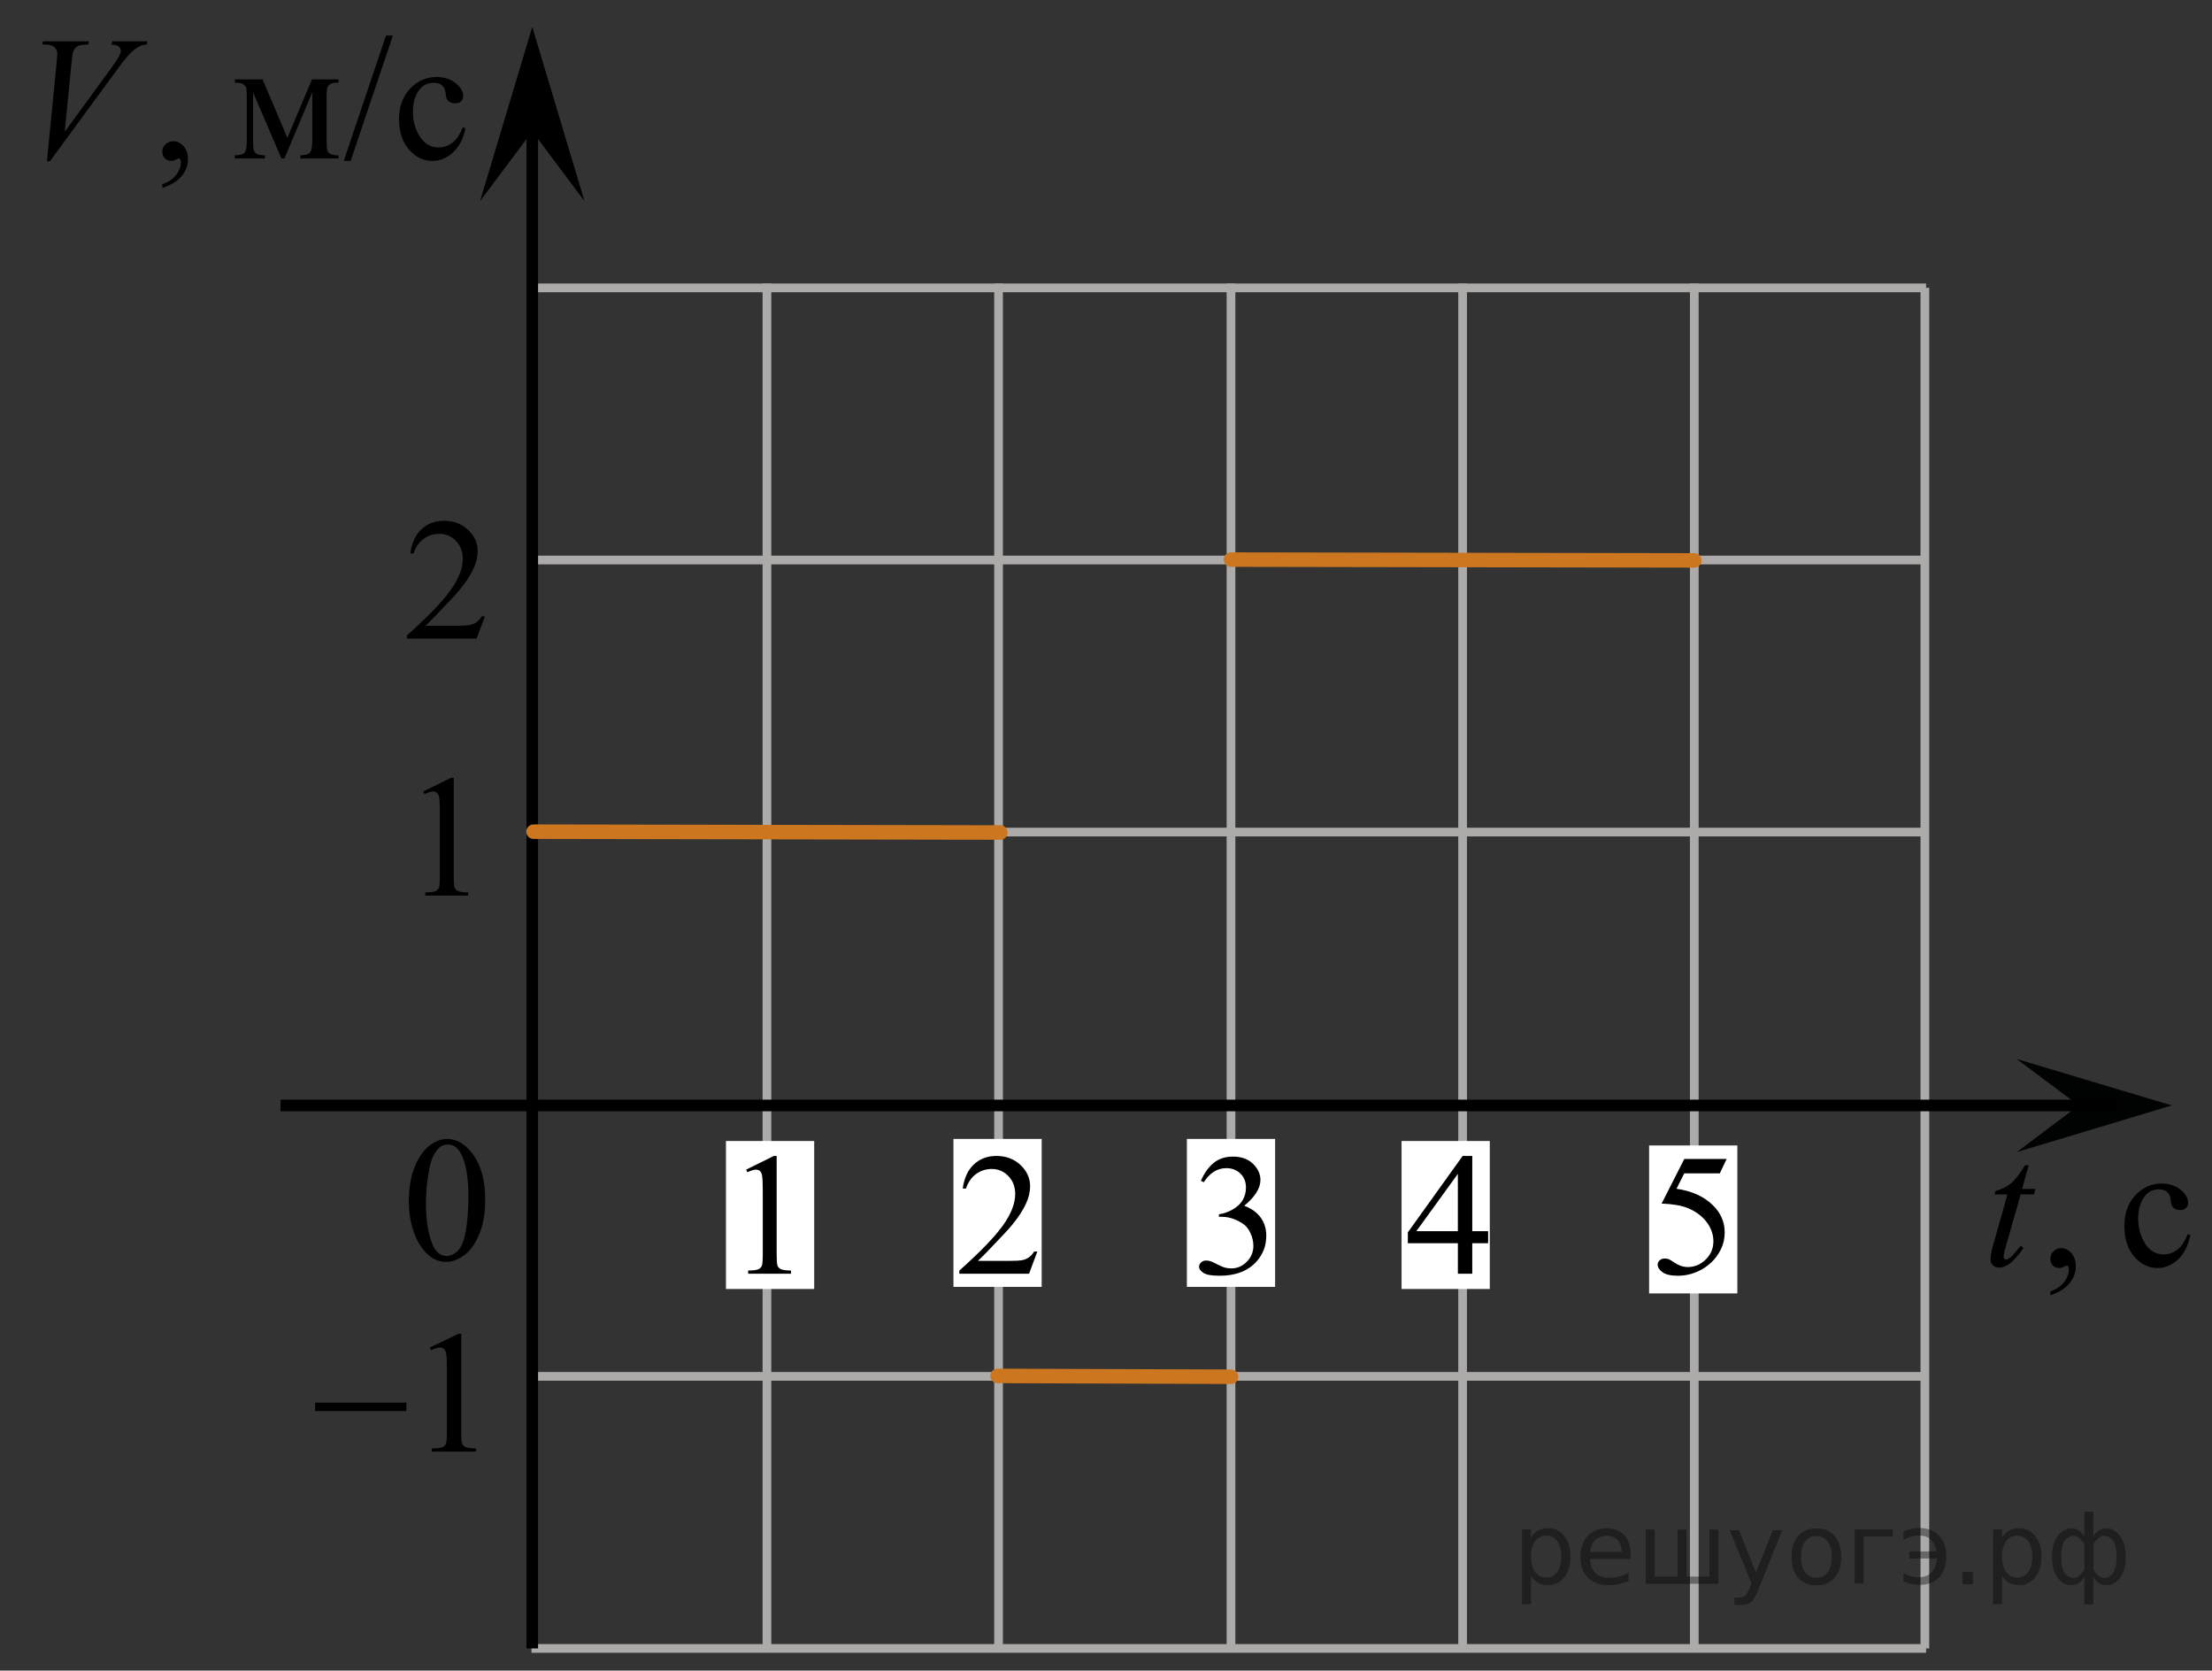 <?xml version="1.0" encoding="utf-8"?>
<!-- Generator: Adobe Illustrator 16.0.0, SVG Export Plug-In . SVG Version: 6.00 Build 0)  -->
<!DOCTYPE svg PUBLIC "-//W3C//DTD SVG 1.1//EN" "http://www.w3.org/Graphics/SVG/1.1/DTD/svg11.dtd">
<svg version="1.1" id="Слой_1" xmlns="http://www.w3.org/2000/svg" xmlns:xlink="http://www.w3.org/1999/xlink" x="0px" y="0px"
	 width="190.667px" height="143.958px" viewBox="-17.667 106.042 190.667 143.958"
	 enable-background="new -17.667 106.042 190.667 143.958" xml:space="preserve">
<rect x="-17.667" y="106.042" width="190.667" height="143.958" fill="#333333" stroke="none"/>
<g>
	<g>
		<path d="M-3.676,122.239v-0.327c0.51-0.169,0.904-0.431,1.184-0.786c0.279-0.354,0.419-0.73,0.419-1.128
			c0-0.095-0.022-0.174-0.066-0.238c-0.035-0.045-0.069-0.067-0.104-0.067c-0.054,0-0.173,0.05-0.355,0.149
			c-0.089,0.045-0.184,0.067-0.282,0.067c-0.242,0-0.435-0.072-0.578-0.217c-0.144-0.144-0.216-0.342-0.216-0.596
			c0-0.243,0.093-0.451,0.278-0.625s0.412-0.261,0.679-0.261c0.326,0,0.617,0.143,0.872,0.428c0.254,0.286,0.382,0.664,0.382,1.136
			c0,0.512-0.177,0.987-0.53,1.427S-2.909,121.986-3.676,122.239z"/>
	</g>
	<g>
		<path d="M7.103,117.92l2.121-5.041h2.292v0.282c-0.337,0-0.561,0.034-0.672,0.101c-0.111,0.067-0.199,0.15-0.263,0.25
			c-0.064,0.1-0.097,0.422-0.097,0.968v3.619c0,0.472,0.023,0.776,0.07,0.913c0.047,0.136,0.144,0.239,0.289,0.309
			c0.146,0.069,0.37,0.104,0.672,0.104v0.275H8.229v-0.275c0.405,0,0.678-0.076,0.815-0.228c0.139-0.151,0.208-0.518,0.208-1.099
			v-4.103L6.85,119.7H6.59l-2.447-5.704v4.103c0,0.472,0.024,0.776,0.074,0.913c0.05,0.136,0.146,0.239,0.289,0.309
			s0.366,0.104,0.668,0.104v0.275H2.577v-0.275c0.44,0,0.723-0.081,0.846-0.242c0.124-0.161,0.186-0.522,0.186-1.084v-3.619
			c0-0.531-0.027-0.845-0.081-0.941c-0.055-0.098-0.139-0.184-0.253-0.261c-0.113-0.077-0.346-0.116-0.697-0.116v-0.282h2.389
			L7.103,117.92z"/>
		<path d="M16.198,109.11l-3.643,10.799h-0.593l3.642-10.799H16.198z"/>
		<path d="M22.451,117.108c-0.183,0.898-0.541,1.59-1.075,2.074s-1.125,0.727-1.772,0.727c-0.771,0-1.444-0.325-2.018-0.976
			c-0.574-0.65-0.86-1.529-0.86-2.637c0-1.072,0.317-1.943,0.953-2.614c0.635-0.67,1.397-1.005,2.288-1.005
			c0.667,0,1.216,0.178,1.646,0.532c0.431,0.355,0.646,0.724,0.646,1.106c0,0.188-0.061,0.341-0.182,0.457
			c-0.121,0.117-0.291,0.176-0.509,0.176c-0.291,0-0.512-0.095-0.66-0.283c-0.084-0.104-0.14-0.303-0.166-0.596
			c-0.027-0.293-0.128-0.517-0.301-0.67c-0.173-0.149-0.413-0.224-0.72-0.224c-0.494,0-0.893,0.184-1.194,0.551
			c-0.4,0.486-0.601,1.13-0.601,1.929c0,0.814,0.199,1.533,0.598,2.156c0.397,0.623,0.936,0.935,1.613,0.935
			c0.484,0,0.919-0.166,1.305-0.499c0.272-0.229,0.537-0.643,0.794-1.244L22.451,117.108z"/>
	</g>
	<g>
		<path d="M-13.623,119.931l0.831-8.407c0.039-0.427,0.06-0.715,0.06-0.864c0-0.224-0.083-0.409-0.249-0.559
			c-0.166-0.148-0.427-0.224-0.782-0.224h-0.268l0.074-0.275h3.969l-0.082,0.275c-0.43,0.006-0.726,0.05-0.886,0.135
			c-0.161,0.084-0.288,0.229-0.383,0.432c-0.049,0.109-0.101,0.42-0.155,0.931l-0.594,6.025l3.924-5.377
			c0.426-0.581,0.692-0.985,0.802-1.214c0.074-0.154,0.111-0.288,0.111-0.402c0-0.134-0.058-0.251-0.171-0.35
			c-0.114-0.1-0.326-0.159-0.638-0.18l0.089-0.275h3.026l-0.074,0.275c-0.242,0.021-0.436,0.067-0.579,0.142
			c-0.271,0.13-0.543,0.325-0.812,0.589c-0.27,0.263-0.696,0.794-1.28,1.594l-5.666,7.729H-13.623z"/>
	</g>
</g>
<path stroke="#D03B00" stroke-miterlimit="10" d="M148.27,115.866"/>
<path stroke="#D03B00" stroke-miterlimit="10" d="M148.25,151.894"/>
<line fill="none" stroke="#ADAAAA" stroke-width="0.75" stroke-miterlimit="10" x1="28.221" y1="130.849" x2="148.354" y2="130.849"/>
<line fill="none" stroke="#ADAAAA" stroke-width="0.75" stroke-miterlimit="10" x1="28.221" y1="154.298" x2="148.354" y2="154.298"/>
<line fill="none" stroke="#ADAAAA" stroke-width="0.75" stroke-miterlimit="10" x1="28.387" y1="177.743" x2="148.354" y2="177.743"/>
<line fill="none" stroke="#ADAAAA" stroke-width="0.75" stroke-miterlimit="10" x1="28.147" y1="224.644" x2="148.354" y2="224.644"/>
<line fill="none" stroke="#ADAAAA" stroke-width="0.75" stroke-miterlimit="10" x1="28.147" y1="248.089" x2="148.354" y2="248.089"/>
<line fill="none" stroke="#ADAAAA" stroke-width="0.75" stroke-miterlimit="10" x1="88.441" y1="248.089" x2="88.441" y2="130.474"/>
<line fill="none" stroke="#ADAAAA" stroke-width="0.75" stroke-miterlimit="10" x1="108.405" y1="248.132" x2="108.405" y2="130.474"/>
<line fill="none" stroke="#ADAAAA" stroke-width="0.75" stroke-miterlimit="10" x1="128.375" y1="248.132" x2="128.375" y2="130.474"/>
<line fill="none" stroke="#ADAAAA" stroke-width="0.75" stroke-miterlimit="10" x1="48.441" y1="248.089" x2="48.441" y2="130.474"/>
<line fill="none" stroke="#ADAAAA" stroke-width="0.75" stroke-miterlimit="10" x1="68.405" y1="248.089" x2="68.405" y2="130.474"/>
<line fill="none" stroke="#ADAAAA" stroke-width="0.75" stroke-miterlimit="10" x1="148.25" y1="248.089" x2="148.25" y2="130.843"/>
<path fill="none" stroke="#000000" stroke-linecap="round" stroke-linejoin="round" stroke-miterlimit="10" d="M147.082,168.642"/>
<g>
	<g>
		<path d="M17.575,209.538c0-1.162,0.175-2.162,0.521-3c0.354-0.85,0.813-1.475,1.396-1.875c0.438-0.314,0.918-0.479,1.396-0.479
			c0.771,0,1.479,0.395,2.104,1.188c0.771,0.979,1.166,2.313,1.166,4.021c0,1.188-0.17,2.188-0.521,3.012
			c-0.347,0.826-0.771,1.438-1.313,1.813c-0.521,0.371-1.026,0.563-1.521,0.563c-0.979,0-1.771-0.563-2.438-1.729
			C17.845,212.062,17.575,210.897,17.575,209.538z M19.048,209.724c0,1.396,0.174,2.549,0.521,3.434
			c0.271,0.746,0.714,1.117,1.271,1.117c0.271,0,0.561-0.121,0.85-0.354c0.291-0.234,0.521-0.646,0.662-1.229
			c0.229-0.855,0.354-2.072,0.354-3.646c0-1.156-0.12-2.146-0.354-2.9c-0.188-0.576-0.414-0.98-0.701-1.23
			c-0.188-0.166-0.438-0.248-0.729-0.248c-0.354,0-0.646,0.146-0.906,0.459c-0.354,0.416-0.604,1.064-0.729,1.959
			C19.116,207.978,19.048,208.856,19.048,209.724z"/>
	</g>
</g>
<polygon fill="#010202" points="161.516,201.3 156.156,197.292 169.531,201.298 156.17,205.319 "/>
<line fill="none" stroke="#000000" stroke-miterlimit="10" x1="28.213" y1="248.089" x2="28.213" y2="114.505"/>
<line fill="none" stroke="#000000" stroke-miterlimit="10" x1="6.518" y1="201.3" x2="164.808" y2="201.3"/>
<polygon points="28.213,117.364 23.713,123.37 28.213,108.362 32.713,123.37 "/>
<g>
	<g>
		<path d="M159.065,217.653v-0.326c0.505-0.172,0.896-0.436,1.174-0.791c0.278-0.357,0.416-0.736,0.416-1.139
			c0-0.094-0.021-0.174-0.064-0.238c-0.034-0.045-0.068-0.066-0.104-0.066c-0.054,0-0.171,0.049-0.353,0.15
			c-0.089,0.045-0.184,0.064-0.28,0.064c-0.24,0-0.432-0.072-0.573-0.217c-0.143-0.145-0.214-0.346-0.214-0.6
			c0-0.244,0.092-0.455,0.276-0.631c0.184-0.176,0.406-0.264,0.673-0.264c0.324,0,0.61,0.146,0.865,0.434
			c0.252,0.285,0.379,0.668,0.379,1.143c0,0.516-0.178,0.994-0.526,1.436C160.384,217.05,159.826,217.399,159.065,217.653z"/>
	</g>
	<g>
		<path d="M171.126,212.491c-0.181,0.902-0.535,1.6-1.064,2.088c-0.53,0.484-1.116,0.729-1.759,0.729
			c-0.768,0-1.436-0.328-2.002-0.98c-0.569-0.654-0.854-1.539-0.854-2.654c0-1.078,0.314-1.955,0.945-2.631
			c0.63-0.674,1.387-1.014,2.271-1.014c0.662,0,1.207,0.182,1.636,0.537c0.427,0.357,0.641,0.729,0.641,1.113
			c0,0.189-0.061,0.344-0.181,0.461s-0.288,0.176-0.505,0.176c-0.289,0-0.509-0.096-0.654-0.283
			c-0.084-0.105-0.141-0.307-0.166-0.602c-0.026-0.295-0.126-0.52-0.298-0.674c-0.173-0.15-0.409-0.227-0.716-0.227
			c-0.488,0-0.886,0.186-1.185,0.555c-0.396,0.49-0.597,1.137-0.597,1.939c0,0.82,0.197,1.543,0.593,2.172s0.929,0.939,1.601,0.939
			c0.48,0,0.913-0.168,1.297-0.502c0.271-0.23,0.531-0.646,0.786-1.252L171.126,212.491z"/>
	</g>
	<g>
		<path d="M157.2,206.456l-0.572,2.039h1.154l-0.126,0.473h-1.146l-1.268,4.422c-0.138,0.477-0.205,0.783-0.205,0.922
			c0,0.086,0.021,0.15,0.06,0.195s0.086,0.068,0.14,0.068c0.123,0,0.284-0.09,0.485-0.266c0.118-0.1,0.381-0.406,0.788-0.922
			l0.243,0.189c-0.452,0.67-0.88,1.141-1.281,1.416c-0.274,0.188-0.552,0.283-0.831,0.283c-0.216,0-0.393-0.066-0.53-0.207
			c-0.137-0.137-0.206-0.313-0.206-0.525c0-0.271,0.078-0.684,0.235-1.236l1.229-4.34h-1.109l0.073-0.293
			c0.538-0.15,0.986-0.373,1.347-0.672c0.356-0.297,0.758-0.813,1.2-1.547H157.2L157.2,206.456z"/>
	</g>
</g>
<line fill="none" stroke="#CC761F" stroke-width="1.25" stroke-linecap="round" stroke-linejoin="round" stroke-miterlimit="10" x1="28.32" y1="177.708" x2="68.563" y2="177.78"/>
<line fill="none" stroke="#CC761F" stroke-width="1.25" stroke-linecap="round" stroke-linejoin="round" stroke-miterlimit="10" x1="68.32" y1="224.606" x2="88.441" y2="224.677"/>
<line fill="none" stroke="#CC761F" stroke-width="1.25" stroke-linecap="round" stroke-linejoin="round" stroke-miterlimit="10" x1="88.438" y1="154.263" x2="128.372" y2="154.333"/>
<g>
	<g>
		<path d="M18.814,174.247l2.391-1.181h0.239v8.397c0,0.558,0.023,0.904,0.069,1.041c0.046,0.138,0.141,0.242,0.286,0.315
			c0.145,0.074,0.439,0.115,0.884,0.125v0.271h-3.695v-0.271c0.464-0.01,0.763-0.05,0.898-0.121c0.135-0.07,0.229-0.166,0.282-0.286
			c0.054-0.119,0.08-0.478,0.08-1.074v-5.369c0-0.723-0.024-1.188-0.072-1.393c-0.034-0.157-0.096-0.271-0.186-0.345
			c-0.089-0.074-0.196-0.11-0.322-0.11c-0.179,0-0.427,0.076-0.746,0.228L18.814,174.247z"/>
	</g>
</g>
<g>
	<g>
		<path d="M24.131,159.155l-0.714,1.914h-6.011v-0.271c1.768-1.574,3.013-2.859,3.734-3.857c0.721-0.998,1.082-1.908,1.082-2.736
			c0-0.631-0.198-1.148-0.594-1.555c-0.396-0.404-0.869-0.607-1.42-0.607c-0.501,0-0.951,0.143-1.35,0.428
			c-0.397,0.287-0.692,0.705-0.883,1.258h-0.277c0.125-0.904,0.446-1.598,0.965-2.082s1.166-0.727,1.942-0.727
			c0.827,0,1.517,0.26,2.07,0.777c0.554,0.52,0.831,1.129,0.831,1.834c0,0.504-0.121,1.008-0.361,1.512
			c-0.37,0.791-0.972,1.629-1.803,2.516c-1.248,1.33-2.026,2.131-2.337,2.404h2.659c0.541,0,0.921-0.02,1.139-0.059
			s0.415-0.117,0.59-0.238c0.176-0.119,0.328-0.289,0.459-0.51H24.131z"/>
	</g>
</g>
<rect x="44.909" y="204.364" fill="#FFFFFF" width="7.605" height="12.75"/>
<g>
	<g>
		<path d="M46.648,206.83l2.391-1.181h0.239v8.397c0,0.558,0.023,0.904,0.069,1.041c0.046,0.138,0.141,0.242,0.286,0.315
			c0.145,0.074,0.439,0.115,0.884,0.125v0.271h-3.695v-0.271c0.464-0.01,0.763-0.05,0.898-0.121c0.135-0.07,0.229-0.166,0.282-0.286
			c0.054-0.119,0.08-0.478,0.08-1.074v-5.369c0-0.723-0.024-1.188-0.072-1.393c-0.034-0.157-0.096-0.271-0.186-0.345
			c-0.089-0.074-0.196-0.11-0.322-0.11c-0.179,0-0.427,0.076-0.746,0.228L46.648,206.83z"/>
	</g>
</g>
<rect x="64.518" y="204.185" fill="#FFFFFF" width="7.605" height="12.75"/>
<g>
	<g>
		<path d="M71.749,213.886l-0.714,1.914h-6.011v-0.271c1.768-1.574,3.013-2.86,3.734-3.857c0.721-0.998,1.082-1.909,1.082-2.736
			c0-0.631-0.198-1.148-0.594-1.555c-0.396-0.405-0.869-0.608-1.42-0.608c-0.501,0-0.951,0.143-1.35,0.429
			c-0.397,0.286-0.692,0.705-0.883,1.258h-0.277c0.125-0.904,0.446-1.599,0.965-2.083c0.519-0.483,1.166-0.726,1.942-0.726
			c0.827,0,1.517,0.259,2.07,0.777s0.831,1.129,0.831,1.833c0,0.504-0.121,1.008-0.361,1.512c-0.37,0.792-0.972,1.63-1.803,2.516
			c-1.248,1.33-2.026,2.132-2.337,2.405h2.659c0.541,0,0.921-0.02,1.139-0.059s0.415-0.118,0.59-0.238
			c0.176-0.12,0.328-0.29,0.459-0.51H71.749z"/>
	</g>
</g>
<rect x="84.639" y="204.185" fill="#FFFFFF" width="7.605" height="12.75"/>
<g>
	<g>
		<path d="M85.846,207.793c0.291-0.665,0.658-1.18,1.101-1.542c0.443-0.361,0.996-0.543,1.657-0.543
			c0.816,0,1.443,0.258,1.879,0.773c0.33,0.384,0.496,0.794,0.496,1.231c0,0.72-0.466,1.464-1.398,2.231
			c0.627,0.238,1.1,0.578,1.421,1.021c0.32,0.442,0.48,0.963,0.48,1.561c0,0.855-0.28,1.597-0.842,2.224
			c-0.731,0.816-1.791,1.225-3.178,1.225c-0.687,0-1.154-0.083-1.401-0.248c-0.248-0.165-0.372-0.343-0.372-0.532
			c0-0.141,0.059-0.265,0.176-0.371c0.118-0.107,0.26-0.161,0.425-0.161c0.125,0,0.253,0.02,0.384,0.059
			c0.085,0.024,0.277,0.113,0.578,0.267c0.301,0.152,0.509,0.244,0.624,0.273c0.185,0.053,0.383,0.08,0.594,0.08
			c0.511,0,0.955-0.192,1.333-0.576c0.379-0.384,0.567-0.839,0.567-1.363c0-0.384-0.087-0.759-0.263-1.123
			c-0.13-0.272-0.273-0.479-0.429-0.62c-0.215-0.194-0.511-0.37-0.886-0.528c-0.376-0.158-0.76-0.237-1.15-0.237h-0.24v-0.219
			c0.396-0.048,0.793-0.187,1.191-0.415c0.397-0.229,0.688-0.503,0.867-0.824c0.181-0.32,0.271-0.673,0.271-1.057
			c0-0.501-0.161-0.905-0.484-1.214s-0.725-0.463-1.206-0.463c-0.776,0-1.425,0.403-1.946,1.21L85.846,207.793z"/>
	</g>
</g>
<rect x="103.143" y="204.364" fill="#FFFFFF" width="7.605" height="12.75"/>
<g>
	<g>
		<path d="M110.604,212.133v1.041h-1.367v2.626h-1.24v-2.626h-4.313v-0.938l4.727-6.586h0.827v6.483H110.604z M107.996,212.133
			v-4.937l-3.577,4.937H107.996z"/>
	</g>
</g>
<rect x="124.481" y="204.747" fill="#FFFFFF" width="7.605" height="12.75"/>
<g>
	<g>
		<path d="M131.161,205.913l-0.586,1.239h-3.065l-0.669,1.327c1.327,0.189,2.38,0.669,3.156,1.437
			c0.666,0.661,0.999,1.438,0.999,2.333c0,0.521-0.108,1.002-0.327,1.443c-0.218,0.442-0.492,0.819-0.822,1.131
			c-0.331,0.311-0.699,0.561-1.104,0.751c-0.576,0.267-1.167,0.4-1.773,0.4c-0.611,0-1.056-0.101-1.334-0.303
			c-0.278-0.201-0.417-0.424-0.417-0.667c0-0.136,0.058-0.256,0.173-0.36s0.261-0.157,0.436-0.157c0.131,0,0.244,0.02,0.342,0.059
			s0.265,0.139,0.5,0.299c0.376,0.253,0.757,0.379,1.143,0.379c0.586,0,1.101-0.215,1.544-0.646c0.443-0.43,0.665-0.953,0.665-1.57
			c0-0.599-0.198-1.156-0.594-1.674s-0.941-0.917-1.638-1.199c-0.547-0.219-1.29-0.345-2.232-0.379l1.954-3.843H131.161z"/>
	</g>
</g>
<g>
	<g>
		<path d="M19.372,222.162l2.471-1.181h0.247v8.397c0,0.558,0.023,0.904,0.071,1.041c0.048,0.138,0.146,0.242,0.296,0.315
			c0.149,0.074,0.454,0.115,0.913,0.125v0.271h-3.818v-0.271c0.479-0.01,0.789-0.05,0.929-0.121c0.14-0.07,0.237-0.166,0.292-0.286
			c0.055-0.119,0.082-0.478,0.082-1.074v-5.369c0-0.723-0.024-1.188-0.074-1.393c-0.035-0.157-0.099-0.271-0.191-0.345
			c-0.093-0.074-0.203-0.11-0.333-0.11c-0.185,0-0.442,0.076-0.771,0.228L19.372,222.162z"/>
	</g>
	<g>
		<path d="M9.497,226.907h7.861v0.727H9.497V226.907z"/>
	</g>
</g>
<path fill="none" stroke="#000000" stroke-miterlimit="10" d="M173,250"/>
<path fill="none" stroke="#000000" stroke-miterlimit="10" d="M-17.667,106.042"/>
<g style="stroke:none;fill:#000;fill-opacity:0.40"><path d="m 114.3,241.8 v 2.48 h -0.77 v -6.44 h 0.77 v 0.71 q 0.24,-0.42 0.61,-0.62 0.37,-0.20 0.88,-0.20 0.85,0 1.38,0.68 0.53,0.68 0.53,1.77 0,1.10 -0.53,1.77 -0.53,0.68 -1.38,0.68 -0.51,0 -0.88,-0.20 -0.37,-0.20 -0.61,-0.62 z m 2.61,-1.63 q 0,-0.85 -0.35,-1.32 -0.35,-0.48 -0.95,-0.48 -0.61,0 -0.96,0.48 -0.35,0.48 -0.35,1.32 0,0.85 0.35,1.33 0.35,0.48 0.96,0.48 0.61,0 0.95,-0.48 0.35,-0.48 0.35,-1.33 z"/><path d="m 122.9,240.0 v 0.38 h -3.52 q 0.05,0.79 0.47,1.21 0.43,0.41 1.19,0.41 0.44,0 0.85,-0.11 0.42,-0.11 0.82,-0.33 v 0.72 q -0.41,0.17 -0.85,0.27 -0.43,0.09 -0.88,0.09 -1.12,0 -1.77,-0.65 -0.65,-0.65 -0.65,-1.76 0,-1.15 0.62,-1.82 0.62,-0.68 1.67,-0.68 0.94,0 1.49,0.61 0.55,0.60 0.55,1.65 z m -0.77,-0.23 q -0.01,-0.63 -0.35,-1.00 -0.34,-0.38 -0.91,-0.38 -0.64,0 -1.03,0.36 -0.38,0.36 -0.44,1.02 z"/><path d="m 127.7,241.9 h 1.98 v -4.05 h 0.77 v 4.67 h -6.26 v -4.67 h 0.77 v 4.05 h 1.97 v -4.05 h 0.77 z"/><path d="m 133.9,243.0 q -0.33,0.83 -0.63,1.09 -0.31,0.25 -0.82,0.25 h -0.61 v -0.64 h 0.45 q 0.32,0 0.49,-0.15 0.17,-0.15 0.39,-0.71 l 0.14,-0.35 -1.89,-4.59 h 0.81 l 1.46,3.65 1.46,-3.65 h 0.81 z"/><path d="m 138.9,238.4 q -0.62,0 -0.97,0.48 -0.36,0.48 -0.36,1.32 0,0.84 0.35,1.32 0.36,0.48 0.98,0.48 0.61,0 0.97,-0.48 0.36,-0.48 0.36,-1.32 0,-0.83 -0.36,-1.31 -0.36,-0.49 -0.97,-0.49 z m 0,-0.65 q 1,0 1.57,0.65 0.57,0.65 0.57,1.80 0,1.15 -0.57,1.80 -0.57,0.65 -1.57,0.65 -1.00,0 -1.57,-0.65 -0.57,-0.65 -0.57,-1.80 0,-1.15 0.57,-1.80 0.57,-0.65 1.57,-0.65 z"/><path d="m 142.2,242.5 v -4.67 h 3.29 v 0.61 h -2.52 v 4.05 z"/><path d="m 146.4,241.6 q 0.66,0.36 1.31,0.36 0.61,0 1.05,-0.35 0.44,-0.36 0.52,-1.27 h -2.37 v -0.61 h 2.34 q -0.05,-0.44 -0.38,-0.90 -0.33,-0.47 -1.16,-0.47 -0.64,0 -1.31,0.36 v -0.72 q 0.65,-0.29 1.35,-0.29 1.09,0 1.72,0.66 0.63,0.66 0.63,1.79 0,1.12 -0.61,1.79 -0.61,0.66 -1.68,0.66 -0.79,0 -1.40,-0.30 z"/><path d="m 151.5,241.5 h 0.88 v 1.06 h -0.88 z"/><path d="m 154.9,241.8 v 2.48 h -0.77 v -6.44 h 0.77 v 0.71 q 0.24,-0.42 0.61,-0.62 0.37,-0.20 0.88,-0.20 0.85,0 1.38,0.68 0.53,0.68 0.53,1.77 0,1.10 -0.53,1.77 -0.53,0.68 -1.38,0.68 -0.51,0 -0.88,-0.20 -0.37,-0.20 -0.61,-0.62 z m 2.61,-1.63 q 0,-0.85 -0.35,-1.32 -0.35,-0.48 -0.95,-0.48 -0.61,0 -0.96,0.48 -0.35,0.48 -0.35,1.32 0,0.85 0.35,1.33 0.35,0.48 0.96,0.48 0.61,0 0.95,-0.48 0.35,-0.48 0.35,-1.33 z"/><path d="m 160.0,240.2 q 0,0.98 0.30,1.40 0.30,0.41 0.82,0.41 0.41,0 0.88,-0.70 v -2.22 q -0.47,-0.70 -0.88,-0.70 -0.51,0 -0.82,0.42 -0.30,0.41 -0.30,1.39 z m 2,4.10 v -2.37 q -0.24,0.39 -0.51,0.55 -0.27,0.16 -0.62,0.16 -0.70,0 -1.18,-0.64 -0.48,-0.65 -0.48,-1.79 0,-1.15 0.48,-1.80 0.49,-0.66 1.18,-0.66 0.35,0 0.62,0.16 0.28,0.16 0.51,0.55 v -2.15 h 0.77 v 2.15 q 0.24,-0.39 0.51,-0.55 0.28,-0.16 0.62,-0.16 0.70,0 1.18,0.66 0.49,0.66 0.49,1.80 0,1.15 -0.49,1.79 -0.48,0.64 -1.18,0.64 -0.35,0 -0.62,-0.16 -0.27,-0.16 -0.51,-0.55 v 2.37 z m 2.77,-4.10 q 0,-0.98 -0.30,-1.39 -0.30,-0.42 -0.81,-0.42 -0.41,0 -0.88,0.70 v 2.22 q 0.47,0.70 0.88,0.70 0.51,0 0.81,-0.41 0.30,-0.42 0.30,-1.40 z"/></g></svg>

<!--File created and owned by https://sdamgia.ru. Copying is prohibited. All rights reserved.-->
